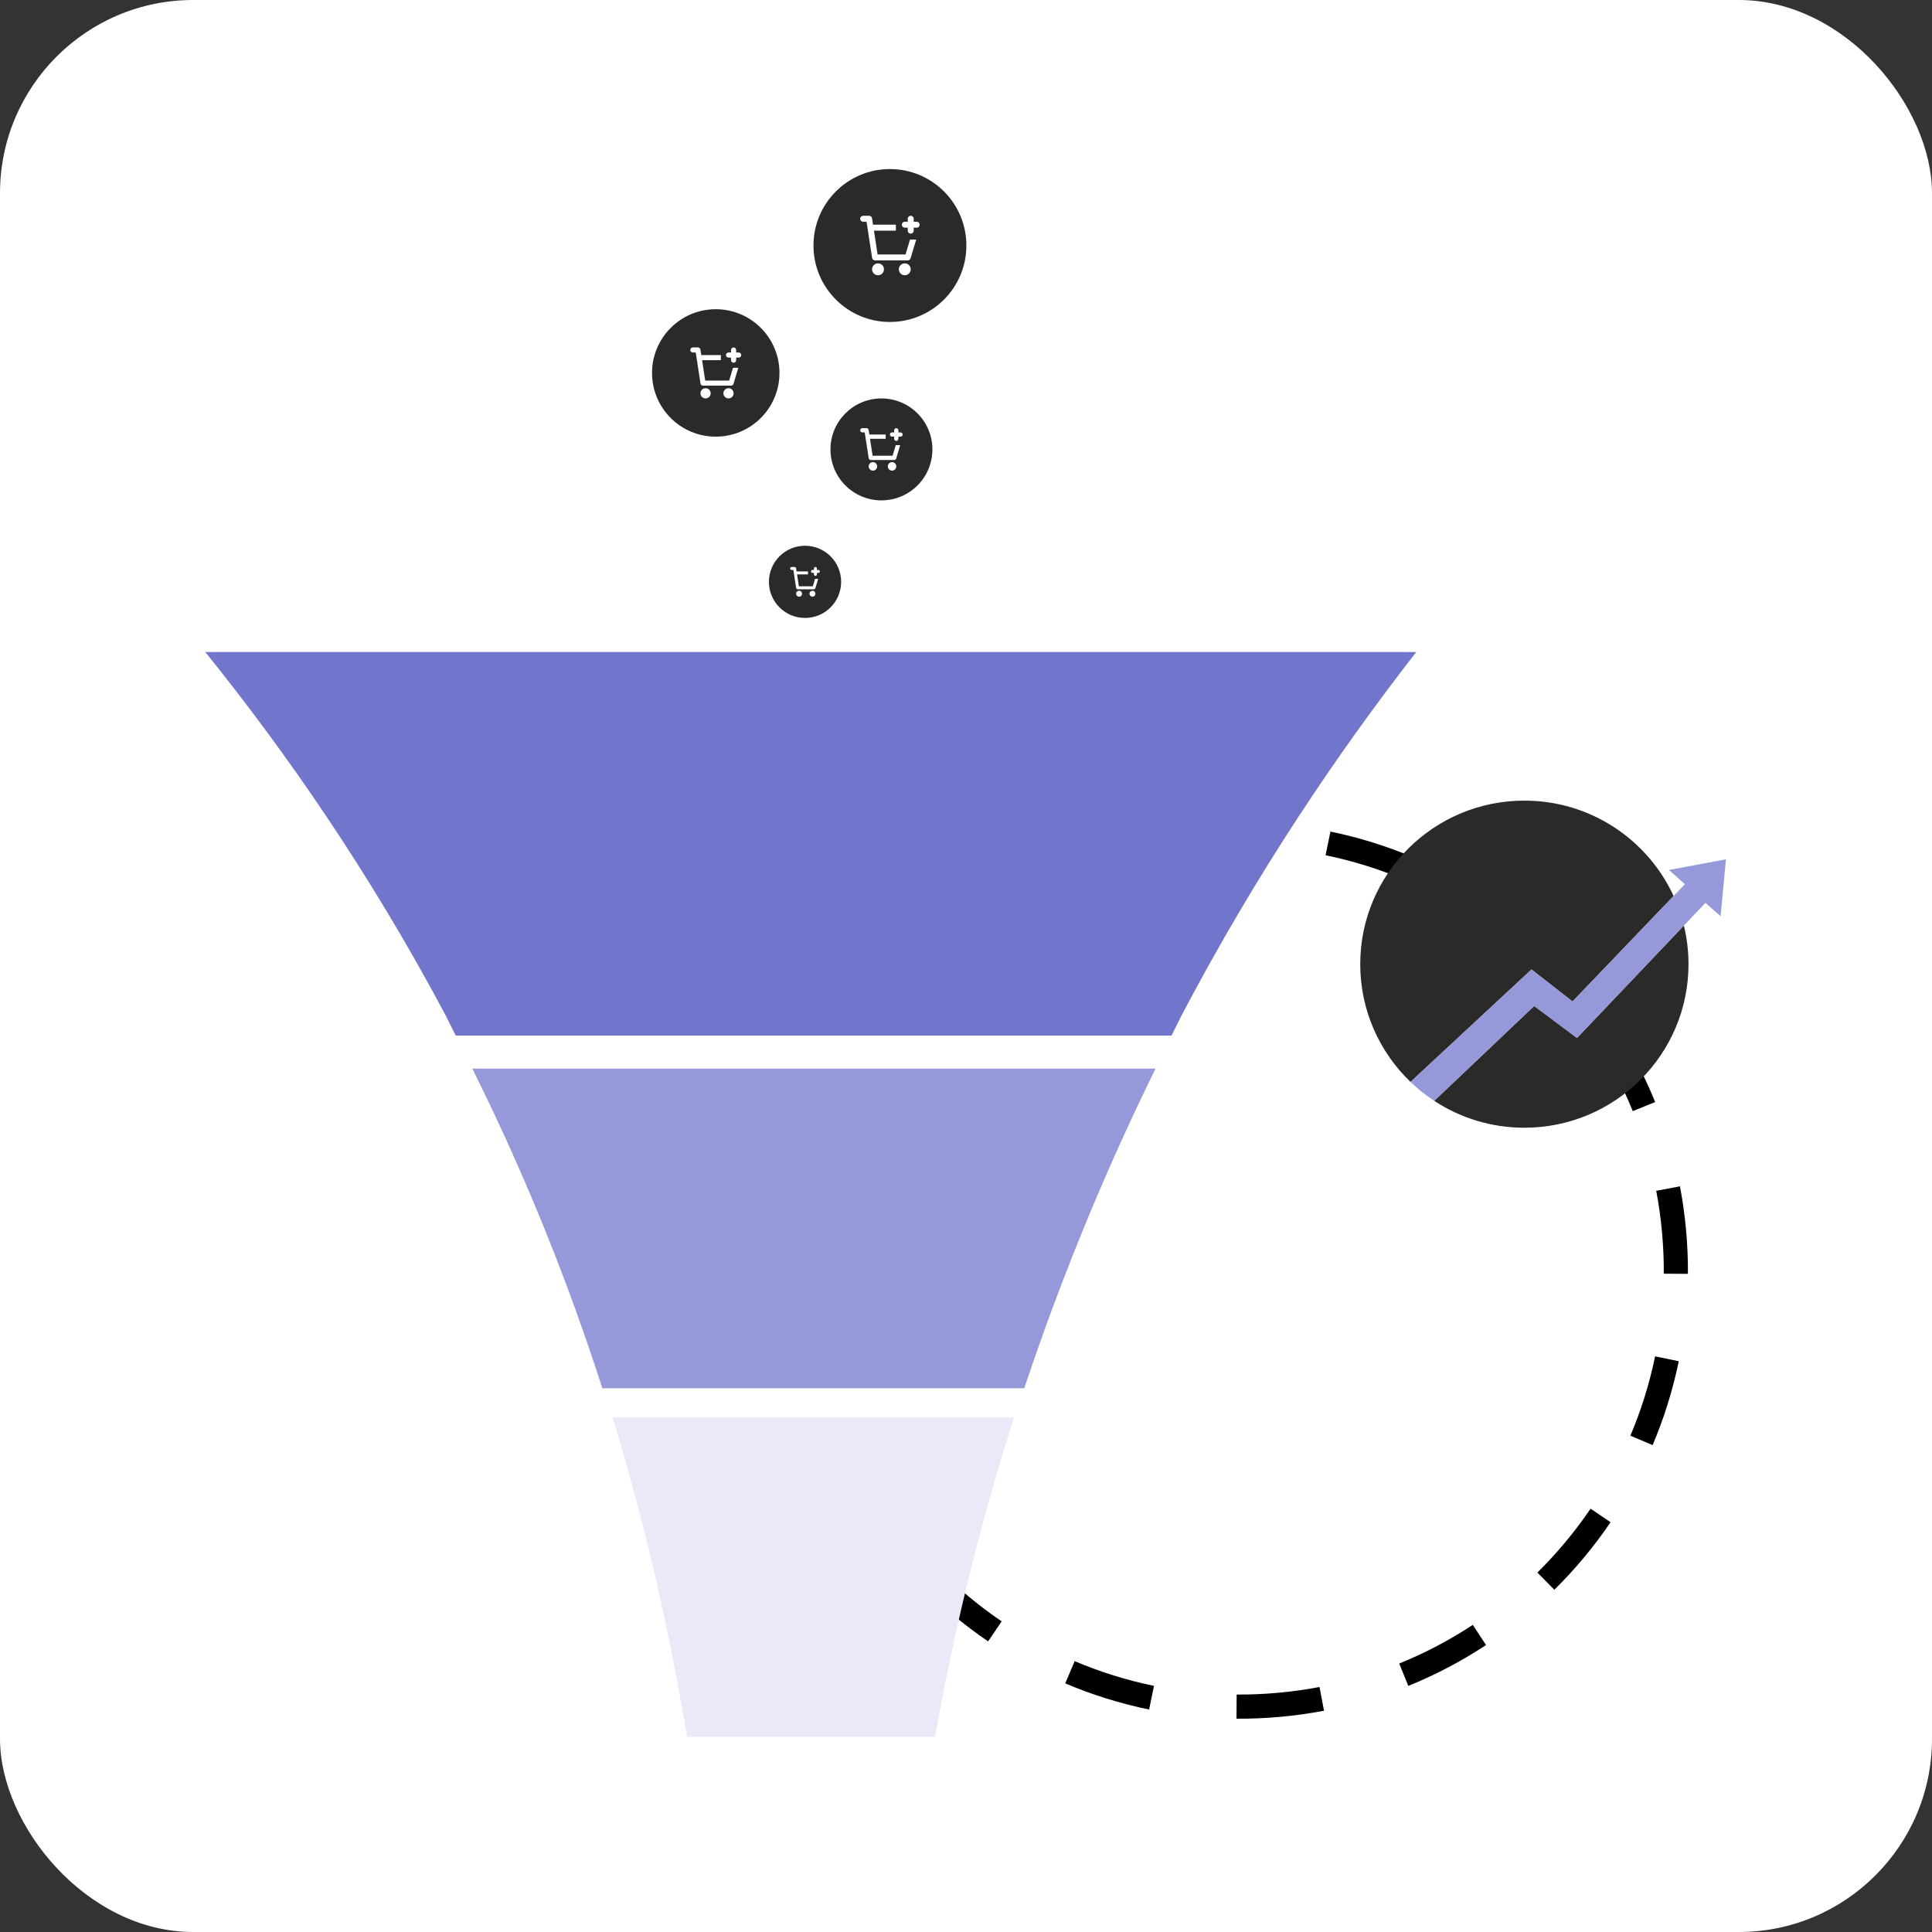 <?xml version="1.0" encoding="UTF-8"?>
<svg xmlns="http://www.w3.org/2000/svg" width="160" height="160" viewBox="0 0 160 160" fill="none">
  <rect x="0" y="0" width="160" height="160" fill="#333333" stroke="none"/>
  <rect width="160" height="160" rx="16" fill="white"></rect>
  <path fill-rule="evenodd" clip-rule="evenodd" d="M139.787 105.494L137.787 105.482C137.794 104.344 137.746 103.194 137.64 102.036C137.535 100.878 137.374 99.738 137.162 98.62L139.126 98.246C139.351 99.428 139.521 100.632 139.632 101.854C139.743 103.077 139.794 104.291 139.787 105.494ZM137.072 91.266L135.218 92.018C134.347 89.868 133.271 87.831 132.017 85.927L133.687 84.826C135.013 86.839 136.151 88.993 137.072 91.266ZM129.107 79.172L127.684 80.577C126.068 78.939 124.295 77.462 122.392 76.169L123.517 74.515C125.527 75.881 127.4 77.442 129.107 79.172ZM117.128 71.033L116.348 72.875C114.248 71.985 112.05 71.295 109.778 70.827L110.182 68.868C112.584 69.363 114.908 70.093 117.128 71.033ZM102.946 68.109L102.933 70.109C101.795 70.102 100.646 70.15 99.487 70.255C98.329 70.361 97.19 70.521 96.071 70.734L95.698 68.769C96.879 68.545 98.083 68.375 99.306 68.264C100.529 68.152 101.743 68.101 102.946 68.109ZM88.718 70.824L89.469 72.677C87.32 73.549 85.282 74.624 83.378 75.879L82.278 74.209C84.291 72.882 86.445 71.745 88.718 70.824ZM76.624 78.788L78.028 80.212C76.391 81.828 74.914 83.6 73.621 85.503L71.967 84.379C73.333 82.369 74.893 80.495 76.624 78.788ZM68.485 90.768L70.326 91.548C69.436 93.648 68.746 95.846 68.278 98.117L66.32 97.713C66.815 95.312 67.544 92.987 68.485 90.768ZM65.56 104.95C65.553 106.153 65.604 107.367 65.715 108.59C65.826 109.813 65.996 111.016 66.221 112.198L68.186 111.824C67.973 110.706 67.812 109.567 67.707 108.408C67.601 107.25 67.553 106.1 67.56 104.962L65.56 104.95ZM68.275 119.178L70.129 118.427C71 120.576 72.076 122.613 73.33 124.518L71.66 125.618C70.334 123.605 69.197 121.451 68.275 119.178ZM76.24 131.272L77.663 129.867C79.279 131.505 81.052 132.982 82.955 134.275L81.83 135.929C79.82 134.563 77.947 133.002 76.24 131.272ZM88.219 139.411L88.999 137.569C91.099 138.459 93.297 139.149 95.569 139.617L95.165 141.576C92.763 141.081 90.439 140.352 88.219 139.411ZM102.401 142.335L102.414 140.335C103.552 140.342 104.702 140.294 105.86 140.189C107.018 140.083 108.157 139.923 109.276 139.71L109.649 141.675C108.468 141.9 107.264 142.069 106.041 142.18C104.819 142.292 103.604 142.343 102.401 142.335ZM116.629 139.62L115.878 137.767C118.027 136.896 120.065 135.82 121.969 134.565L123.069 136.235C121.056 137.562 118.902 138.699 116.629 139.62ZM128.723 131.656L127.319 130.232C128.956 128.617 130.433 126.844 131.726 124.941L133.38 126.065C132.014 128.076 130.454 129.949 128.723 131.656ZM136.862 119.677L135.021 118.896C135.911 116.797 136.601 114.598 137.069 112.327L139.028 112.731C138.532 115.132 137.803 117.457 136.862 119.677Z" fill="black"></path>
  <circle cx="73.7" cy="20.332" r="6.332" fill="#2C2A29"></circle>
  <ellipse cx="59.276" cy="30.885" rx="5.277" ry="5.277" fill="#2C2A29"></ellipse>
  <circle cx="72.997" cy="37.218" r="4.221" fill="#2C2A29"></circle>
  <ellipse cx="66.669" cy="48.186" rx="2.99" ry="2.99" fill="#2C2A29"></ellipse>
  <path d="M134.837 81.503L130.6 85.959L127.054 83.309C124.294 85.928 121.536 88.548 118.776 91.167C120.918 92.573 123.484 93.393 126.241 93.393C133.748 93.393 139.834 87.329 139.834 79.85C139.834 78.747 139.701 77.675 139.451 76.649L135.161 81.163L134.837 81.503Z" fill="#2C2A29"></path>
  <path d="M130.231 82.939L132.995 80.053L134.227 78.767L138.314 74.502L138.6 74.202C136.452 69.541 131.726 66.304 126.242 66.304C118.735 66.304 112.649 72.368 112.649 79.847C112.649 83.678 114.247 87.136 116.811 89.6C120.152 86.497 123.492 83.392 126.833 80.289L130.231 82.939Z" fill="#2C2A29"></path>
  <path d="M138.209 72.045L139.538 73.222L138.6 74.203L138.314 74.503L134.227 78.768L132.995 80.054L130.231 82.939L126.832 80.29C123.492 83.393 120.152 86.498 116.811 89.601C117.415 90.181 118.073 90.705 118.776 91.167C121.536 88.548 124.294 85.928 127.054 83.309L130.6 85.959L134.837 81.503L135.161 81.163L139.451 76.649L139.634 76.458L141.237 74.771L142.493 75.875L142.936 71.164L138.209 72.048V72.045Z" fill="#9699D9"></path>
  <path d="M58.012 31.756L57.618 29.194H57.377C57.321 29.194 57.267 29.172 57.228 29.132C57.188 29.093 57.166 29.039 57.166 28.983C57.166 28.927 57.188 28.873 57.228 28.834C57.267 28.794 57.321 28.772 57.377 28.772H57.796C57.847 28.771 57.897 28.789 57.935 28.822C57.975 28.855 58.001 28.902 58.008 28.954L58.078 29.405H59.699V29.827H58.143L58.402 31.516H60.386L60.703 30.461H61.143L60.745 31.788C60.732 31.831 60.705 31.869 60.669 31.896C60.633 31.923 60.588 31.938 60.543 31.938H58.225C58.172 31.939 58.121 31.92 58.082 31.886C58.044 31.852 58.019 31.806 58.012 31.756H58.012ZM58.855 32.571C58.855 32.683 58.81 32.791 58.731 32.87C58.652 32.949 58.544 32.993 58.432 32.993C58.32 32.993 58.213 32.949 58.134 32.87C58.055 32.791 58.01 32.683 58.01 32.571C58.01 32.459 58.055 32.352 58.134 32.273C58.213 32.194 58.32 32.149 58.432 32.149C58.544 32.149 58.652 32.194 58.731 32.273C58.81 32.352 58.855 32.459 58.855 32.571ZM60.754 32.571C60.754 32.683 60.71 32.791 60.63 32.87C60.551 32.949 60.444 32.993 60.332 32.993C60.22 32.993 60.113 32.949 60.033 32.87C59.954 32.791 59.91 32.683 59.91 32.571C59.91 32.459 59.954 32.352 60.033 32.273C60.113 32.194 60.22 32.149 60.332 32.149C60.444 32.149 60.551 32.194 60.63 32.273C60.71 32.352 60.754 32.459 60.754 32.571ZM60.754 28.772C60.81 28.772 60.864 28.794 60.903 28.834C60.943 28.873 60.965 28.927 60.965 28.983V29.194H61.176C61.232 29.194 61.286 29.216 61.325 29.256C61.365 29.296 61.387 29.349 61.387 29.405C61.387 29.461 61.365 29.515 61.325 29.555C61.286 29.594 61.232 29.616 61.176 29.616H60.965V29.827C60.965 29.883 60.943 29.937 60.903 29.977C60.864 30.016 60.81 30.038 60.754 30.038C60.698 30.038 60.644 30.016 60.605 29.977C60.565 29.937 60.543 29.883 60.543 29.827V29.616H60.332C60.276 29.616 60.222 29.594 60.183 29.555C60.143 29.515 60.121 29.461 60.121 29.405C60.121 29.349 60.143 29.296 60.183 29.256C60.222 29.216 60.276 29.194 60.332 29.194H60.543V28.983C60.543 28.927 60.565 28.873 60.605 28.834C60.644 28.794 60.698 28.772 60.754 28.772Z" fill="white"></path>
  <path d="M72.224 21.351L71.763 18.363H71.483C71.417 18.363 71.355 18.337 71.308 18.291C71.262 18.245 71.236 18.182 71.236 18.117C71.236 18.051 71.262 17.989 71.308 17.943C71.355 17.896 71.417 17.87 71.483 17.87H71.971C72.031 17.869 72.088 17.89 72.134 17.928C72.18 17.968 72.211 18.023 72.219 18.083L72.3 18.609H74.191V19.102H72.376L72.678 21.072H74.993L75.362 19.84H75.876L75.412 21.388C75.397 21.439 75.366 21.484 75.323 21.515C75.281 21.547 75.229 21.564 75.176 21.564H72.472C72.41 21.565 72.351 21.543 72.305 21.503C72.261 21.464 72.231 21.41 72.224 21.351H72.224ZM73.206 22.303C73.206 22.433 73.154 22.559 73.062 22.651C72.97 22.743 72.844 22.795 72.714 22.795C72.583 22.795 72.458 22.743 72.365 22.651C72.273 22.559 72.221 22.433 72.221 22.303C72.221 22.172 72.273 22.047 72.365 21.954C72.458 21.862 72.583 21.81 72.714 21.81C72.844 21.81 72.97 21.862 73.062 21.954C73.154 22.047 73.206 22.172 73.206 22.303ZM75.422 22.303C75.422 22.433 75.371 22.559 75.278 22.651C75.186 22.743 75.061 22.795 74.93 22.795C74.799 22.795 74.674 22.743 74.582 22.651C74.489 22.559 74.437 22.433 74.437 22.303C74.437 22.172 74.489 22.047 74.582 21.954C74.674 21.862 74.799 21.81 74.93 21.81C75.061 21.81 75.186 21.862 75.278 21.954C75.371 22.047 75.422 22.172 75.422 22.303ZM75.422 17.87C75.488 17.87 75.55 17.896 75.597 17.943C75.643 17.989 75.669 18.051 75.669 18.117V18.363H75.915C75.98 18.363 76.043 18.389 76.089 18.435C76.135 18.481 76.161 18.544 76.161 18.609C76.161 18.674 76.135 18.737 76.089 18.783C76.043 18.829 75.98 18.855 75.915 18.855H75.669V19.102C75.669 19.167 75.643 19.23 75.597 19.276C75.55 19.322 75.488 19.348 75.422 19.348C75.357 19.348 75.294 19.322 75.248 19.276C75.202 19.23 75.176 19.167 75.176 19.102V18.855H74.93C74.865 18.855 74.802 18.829 74.756 18.783C74.71 18.737 74.684 18.674 74.684 18.609C74.684 18.544 74.71 18.481 74.756 18.435C74.802 18.389 74.865 18.363 74.93 18.363H75.176V18.117C75.176 18.051 75.202 17.989 75.248 17.943C75.294 17.896 75.357 17.87 75.422 17.87Z" fill="white"></path>
  <path d="M71.942 37.945L71.613 35.81H71.412C71.366 35.81 71.321 35.791 71.288 35.758C71.255 35.725 71.236 35.681 71.236 35.634C71.236 35.587 71.255 35.543 71.288 35.51C71.321 35.477 71.366 35.458 71.412 35.458H71.761C71.804 35.458 71.845 35.472 71.877 35.5C71.911 35.528 71.932 35.567 71.938 35.61L71.996 35.986H73.347V36.338H72.05L72.266 37.745H73.92L74.183 36.865H74.551L74.219 37.971C74.208 38.007 74.186 38.039 74.156 38.062C74.125 38.084 74.088 38.096 74.05 38.096H72.119C72.075 38.097 72.033 38.082 72 38.053C71.968 38.025 71.947 37.986 71.941 37.945H71.942ZM72.643 38.624C72.643 38.718 72.606 38.807 72.54 38.873C72.474 38.939 72.385 38.976 72.292 38.976C72.198 38.976 72.109 38.939 72.043 38.873C71.977 38.807 71.94 38.718 71.94 38.624C71.94 38.531 71.977 38.441 72.043 38.375C72.109 38.309 72.198 38.272 72.292 38.272C72.385 38.272 72.474 38.309 72.54 38.375C72.606 38.441 72.643 38.531 72.643 38.624ZM74.226 38.624C74.226 38.718 74.189 38.807 74.123 38.873C74.057 38.939 73.968 38.976 73.875 38.976C73.781 38.976 73.692 38.939 73.626 38.873C73.56 38.807 73.523 38.718 73.523 38.624C73.523 38.531 73.56 38.441 73.626 38.375C73.692 38.309 73.781 38.272 73.875 38.272C73.968 38.272 74.057 38.309 74.123 38.375C74.189 38.441 74.226 38.531 74.226 38.624ZM74.226 35.458C74.273 35.458 74.318 35.477 74.351 35.51C74.384 35.543 74.402 35.587 74.402 35.634V35.81H74.578C74.625 35.81 74.669 35.829 74.703 35.862C74.736 35.895 74.754 35.939 74.754 35.986C74.754 36.033 74.736 36.077 74.703 36.11C74.669 36.143 74.625 36.162 74.578 36.162H74.402V36.338C74.402 36.384 74.384 36.429 74.351 36.462C74.318 36.495 74.273 36.514 74.226 36.514C74.18 36.514 74.135 36.495 74.102 36.462C74.069 36.429 74.05 36.384 74.05 36.338V36.162H73.875C73.828 36.162 73.783 36.143 73.75 36.11C73.717 36.077 73.699 36.033 73.699 35.986C73.699 35.939 73.717 35.895 73.75 35.862C73.783 35.829 73.828 35.81 73.875 35.81H74.05V35.634C74.05 35.587 74.069 35.543 74.102 35.51C74.135 35.477 74.18 35.458 74.226 35.458Z" fill="white"></path>
  <path d="M65.932 48.694L65.702 47.2H65.561C65.528 47.2 65.497 47.187 65.474 47.164C65.451 47.141 65.438 47.109 65.438 47.077C65.438 47.044 65.451 47.013 65.474 46.99C65.497 46.967 65.528 46.954 65.561 46.954H65.805C65.835 46.953 65.864 46.963 65.887 46.983C65.91 47.002 65.925 47.03 65.929 47.06L65.97 47.323H66.915V47.569H66.008L66.159 48.554H67.316L67.501 47.939H67.758L67.526 48.713C67.518 48.738 67.503 48.76 67.481 48.776C67.46 48.792 67.434 48.8 67.408 48.8H66.056C66.025 48.801 65.995 48.79 65.972 48.77C65.95 48.75 65.936 48.724 65.932 48.694H65.932ZM66.423 49.17C66.423 49.235 66.397 49.298 66.351 49.344C66.305 49.39 66.242 49.416 66.177 49.416C66.111 49.416 66.049 49.39 66.003 49.344C65.956 49.298 65.93 49.235 65.93 49.17C65.93 49.105 65.956 49.042 66.003 48.996C66.049 48.95 66.111 48.924 66.177 48.924C66.242 48.924 66.305 48.95 66.351 48.996C66.397 49.042 66.423 49.105 66.423 49.17ZM67.531 49.17C67.531 49.235 67.505 49.298 67.459 49.344C67.413 49.39 67.35 49.416 67.285 49.416C67.219 49.416 67.157 49.39 67.111 49.344C67.064 49.298 67.038 49.235 67.038 49.17C67.038 49.105 67.064 49.042 67.111 48.996C67.157 48.95 67.219 48.924 67.285 48.924C67.35 48.924 67.413 48.95 67.459 48.996C67.505 49.042 67.531 49.105 67.531 49.17ZM67.531 46.954C67.564 46.954 67.595 46.967 67.618 46.99C67.641 47.013 67.654 47.044 67.654 47.077V47.2H67.777C67.81 47.2 67.841 47.213 67.864 47.236C67.887 47.259 67.9 47.29 67.9 47.323C67.9 47.356 67.887 47.387 67.864 47.41C67.841 47.433 67.81 47.446 67.777 47.446H67.654V47.569C67.654 47.602 67.641 47.633 67.618 47.656C67.595 47.679 67.564 47.692 67.531 47.692C67.498 47.692 67.467 47.679 67.444 47.656C67.421 47.633 67.408 47.602 67.408 47.569V47.446H67.285C67.252 47.446 67.221 47.433 67.198 47.41C67.175 47.387 67.162 47.356 67.162 47.323C67.162 47.29 67.175 47.259 67.198 47.236C67.221 47.213 67.252 47.2 67.285 47.2H67.408V47.077C67.408 47.044 67.421 47.013 67.444 46.99C67.467 46.967 67.498 46.954 67.531 46.954Z" fill="white"></path>
  <path d="M56.851 143.846H77.436C78.808 136.116 80.867 127.116 83.981 117.375H50.728C53.737 127.222 55.637 136.222 56.904 143.846H56.851Z" fill="#E9E9F7"></path>
  <path d="M97.809 84.177C104.09 72.212 110.899 62.206 117.286 54H17C23.492 62.047 30.512 72.053 36.952 84.177C37.215 84.706 37.479 85.235 37.743 85.765H97.017C97.281 85.235 97.545 84.706 97.809 84.177Z" fill="#7175CB"></path>
  <path d="M49.883 114.971H84.824C87.622 106.606 91.158 97.712 95.698 88.5H39.115C43.707 97.712 47.191 106.606 49.883 114.971Z" fill="#9699D9"></path>
</svg>
